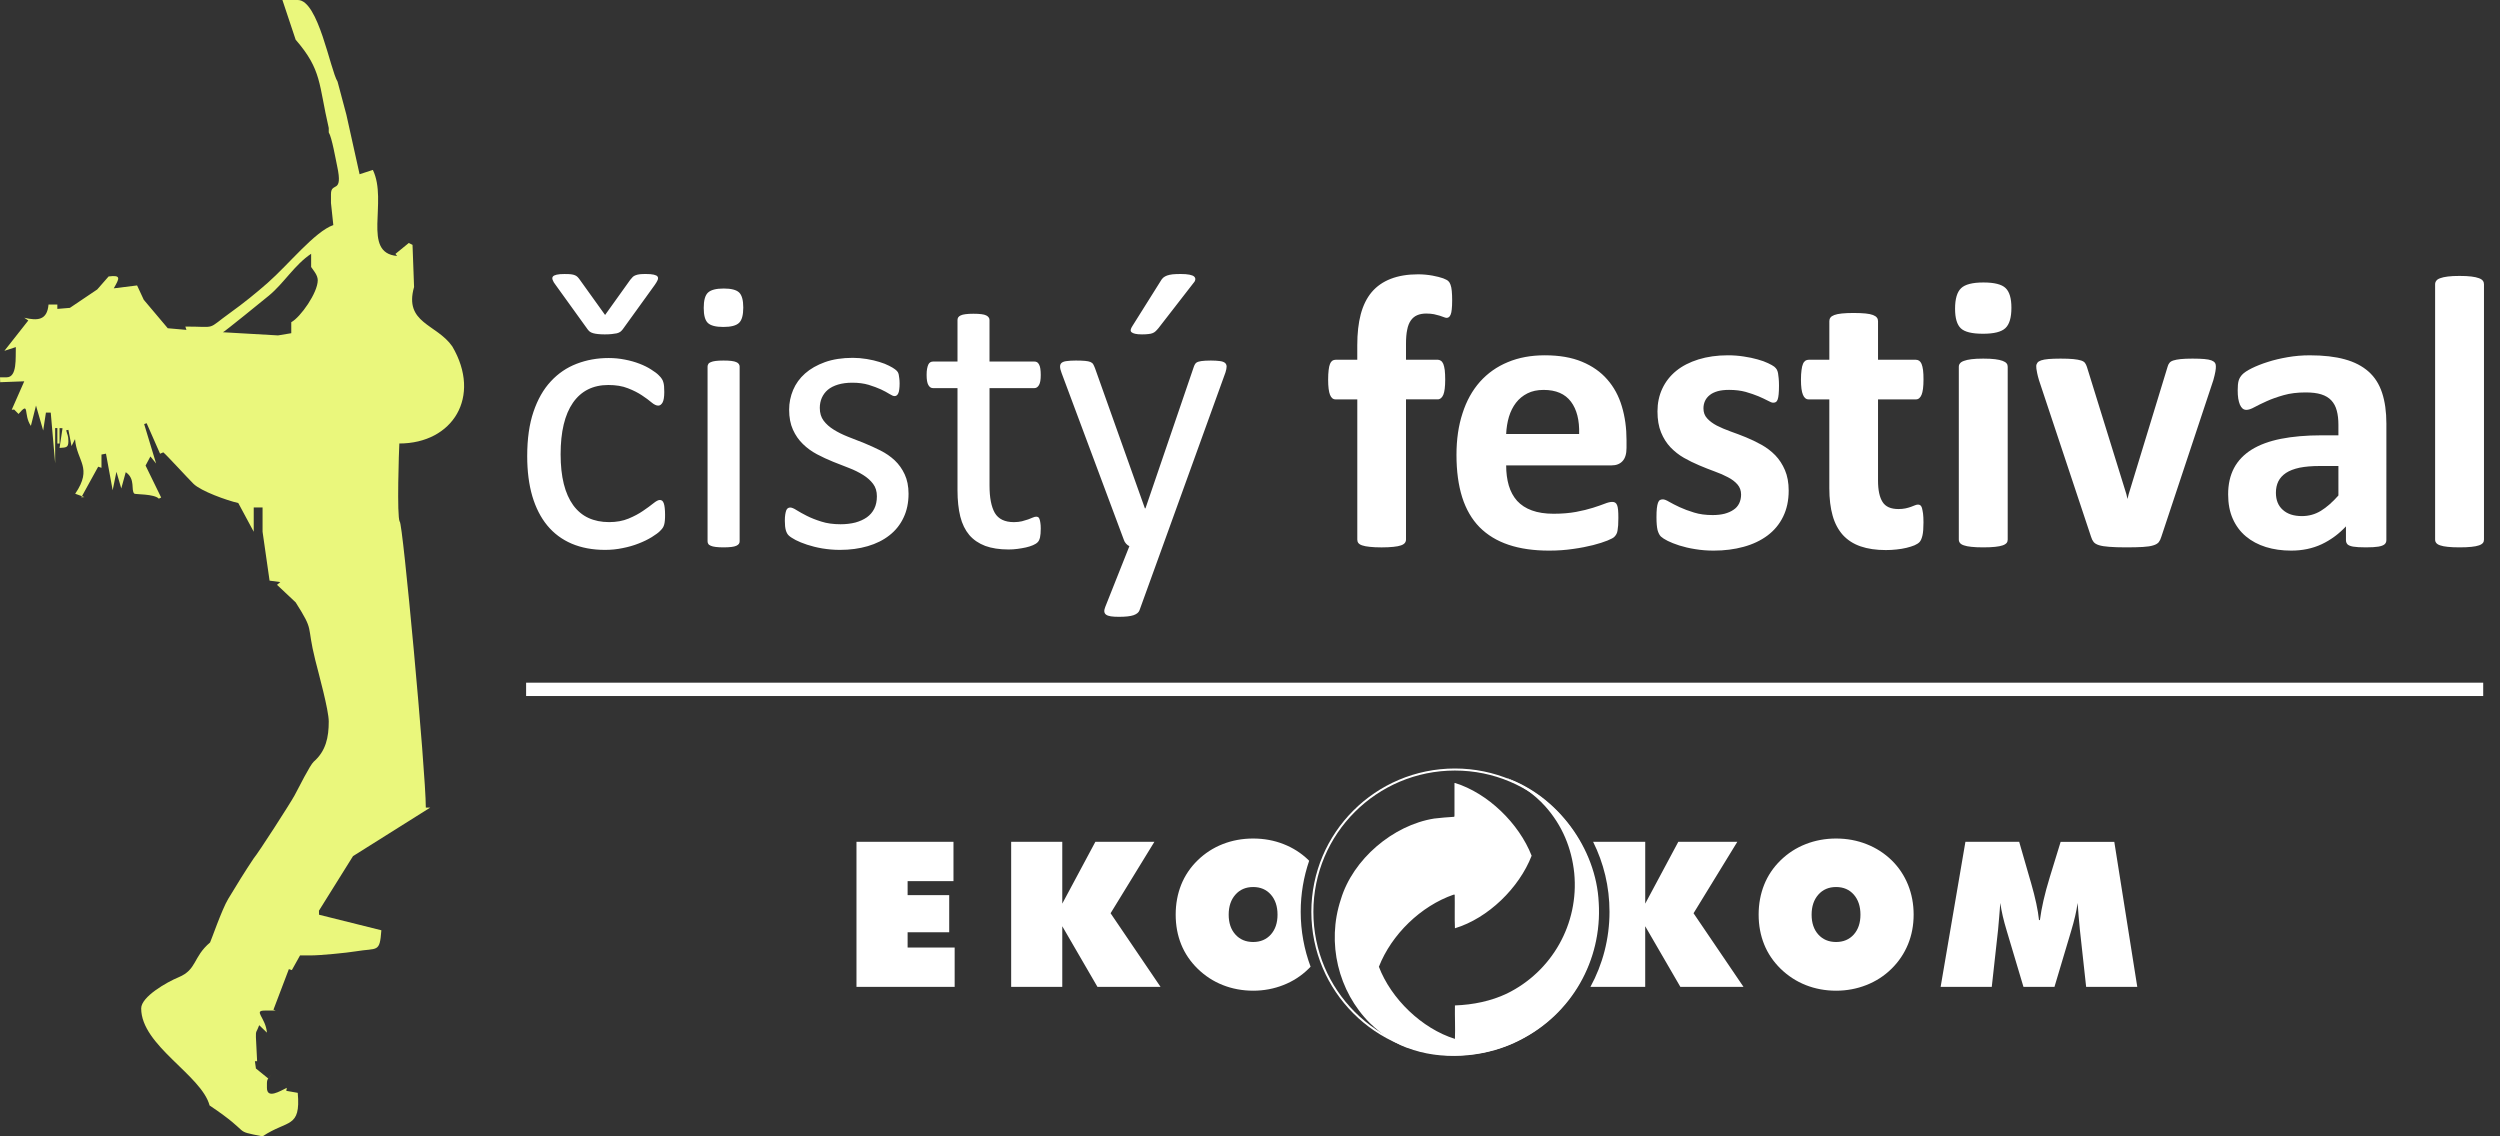 <svg width="110" height="50" viewBox="0 0 110 50" fill="none" xmlns="http://www.w3.org/2000/svg">
<rect x="0" y="0" width="110" height="50" fill="#333333" stroke="none"/>
<path d="M91.79 43.421L91.513 40.893C91.491 40.7 91.477 40.504 91.46 40.312C91.444 40.119 91.428 39.924 91.415 39.73C91.39 39.914 91.353 40.108 91.306 40.312C91.259 40.516 91.198 40.736 91.129 40.968L90.397 43.421H89.032L88.3 40.968C88.231 40.733 88.167 40.515 88.122 40.312C88.076 40.107 88.038 39.914 88.013 39.73C87.999 39.926 87.983 40.123 87.967 40.314C87.951 40.506 87.937 40.7 87.917 40.893L87.638 43.421H85.388L86.478 37.04H88.844L89.299 38.619C89.311 38.666 89.336 38.743 89.364 38.84C89.556 39.505 89.673 40.054 89.716 40.483H89.756C89.791 40.215 89.844 39.925 89.913 39.621C89.982 39.317 90.074 38.974 90.191 38.593L90.668 37.041H93.029L94.04 43.422H91.79V43.421ZM84.2 40.243C84.2 40.711 84.117 41.147 83.953 41.548C83.787 41.951 83.546 42.313 83.225 42.628C82.907 42.941 82.536 43.179 82.119 43.343C81.704 43.506 81.258 43.591 80.788 43.591C80.312 43.591 79.864 43.506 79.451 43.343C79.035 43.178 78.665 42.935 78.342 42.62C78.028 42.311 77.785 41.955 77.624 41.556C77.462 41.154 77.38 40.716 77.38 40.243C77.38 39.771 77.462 39.33 77.624 38.926C77.785 38.524 78.027 38.166 78.342 37.858C78.661 37.546 79.03 37.306 79.446 37.143C79.861 36.98 80.309 36.895 80.788 36.895C81.267 36.895 81.716 36.979 82.13 37.143C82.546 37.306 82.918 37.545 83.239 37.858C83.553 38.166 83.791 38.529 83.954 38.932C84.117 39.336 84.2 39.774 84.2 40.243ZM80.787 41.448C81.111 41.448 81.37 41.337 81.566 41.119C81.761 40.9 81.86 40.608 81.86 40.245C81.86 39.879 81.761 39.584 81.566 39.362C81.371 39.141 81.111 39.029 80.787 39.029C80.465 39.029 80.204 39.141 80.006 39.365C79.81 39.588 79.711 39.881 79.711 40.245C79.711 40.609 79.809 40.9 80.006 41.119C80.203 41.337 80.465 41.448 80.787 41.448ZM70.097 37.04H72.39V39.76L73.845 37.04H76.442L74.516 40.183L76.714 43.422H73.936L72.389 40.754V43.422H69.979C70.514 42.44 70.818 41.314 70.818 40.118C70.819 39.012 70.559 37.966 70.097 37.04ZM57.666 42.535C57.637 42.566 57.606 42.598 57.575 42.628C57.257 42.94 56.887 43.179 56.47 43.342C56.054 43.506 55.608 43.591 55.139 43.591C54.662 43.59 54.215 43.506 53.801 43.342C53.385 43.178 53.015 42.935 52.692 42.619C52.378 42.311 52.135 41.955 51.973 41.555C51.811 41.154 51.73 40.716 51.73 40.243C51.73 39.77 51.812 39.33 51.973 38.926C52.135 38.523 52.377 38.165 52.692 37.858C53.012 37.545 53.38 37.306 53.796 37.142C54.211 36.979 54.659 36.895 55.139 36.895C55.617 36.895 56.065 36.978 56.48 37.142C56.879 37.299 57.239 37.525 57.55 37.82C57.571 37.841 57.589 37.86 57.603 37.875C57.362 38.578 57.231 39.332 57.231 40.117C57.231 40.967 57.386 41.783 57.666 42.535ZM55.139 41.448C55.462 41.448 55.721 41.337 55.917 41.119C56.112 40.9 56.211 40.608 56.211 40.245C56.211 39.879 56.112 39.584 55.917 39.362C55.722 39.141 55.462 39.029 55.139 39.029C54.815 39.029 54.554 39.142 54.358 39.365C54.161 39.587 54.062 39.881 54.062 40.245C54.062 40.609 54.16 40.9 54.358 41.119C54.554 41.337 54.816 41.448 55.139 41.448ZM44.491 43.421V37.04H46.74V39.76L48.196 37.04H50.793L48.866 40.183L51.064 43.422H48.288L46.74 40.754V43.422H44.491V43.421ZM37.685 43.421V37.04H41.953V38.771H39.935V39.385H41.765V41.02H39.935V41.691H42.005V43.421H37.685L37.685 43.421Z" fill="white"/>
<path d="M97.498 16.112C97.498 16.141 97.498 16.176 97.495 16.214C97.491 16.255 97.486 16.298 97.477 16.348C97.468 16.395 97.457 16.45 97.442 16.515C97.427 16.576 97.411 16.649 97.387 16.727L95.098 23.62C95.069 23.72 95.031 23.796 94.984 23.857C94.935 23.915 94.856 23.964 94.745 23.996C94.634 24.032 94.482 24.055 94.29 24.066C94.1 24.078 93.85 24.084 93.544 24.084C93.241 24.084 92.996 24.075 92.806 24.06C92.613 24.046 92.465 24.023 92.356 23.988C92.25 23.956 92.17 23.909 92.121 23.849C92.074 23.79 92.034 23.714 92.007 23.62L89.715 16.727C89.683 16.613 89.653 16.512 89.636 16.421C89.616 16.328 89.604 16.264 89.601 16.223C89.598 16.185 89.595 16.147 89.595 16.112C89.595 16.056 89.612 16.007 89.645 15.963C89.674 15.919 89.728 15.885 89.811 15.856C89.889 15.829 90.001 15.809 90.138 15.797C90.277 15.786 90.453 15.779 90.665 15.779C90.898 15.779 91.085 15.786 91.227 15.8C91.37 15.814 91.482 15.835 91.566 15.861C91.648 15.887 91.707 15.923 91.741 15.972C91.775 16.019 91.802 16.077 91.825 16.146L93.56 21.742L93.609 21.955L93.662 21.742L95.371 16.146C95.388 16.076 95.415 16.018 95.453 15.972C95.488 15.922 95.546 15.887 95.627 15.861C95.707 15.835 95.814 15.814 95.948 15.8C96.083 15.786 96.257 15.779 96.473 15.779C96.683 15.779 96.855 15.786 96.989 15.797C97.123 15.809 97.228 15.829 97.301 15.856C97.374 15.885 97.426 15.92 97.456 15.963C97.486 16.007 97.498 16.056 97.498 16.112ZM88.502 13.54C88.502 13.975 88.415 14.271 88.237 14.438C88.062 14.604 87.732 14.685 87.255 14.685C86.77 14.685 86.447 14.607 86.277 14.447C86.108 14.286 86.023 14.001 86.023 13.584C86.023 13.152 86.111 12.852 86.286 12.683C86.459 12.514 86.788 12.429 87.271 12.429C87.75 12.429 88.076 12.511 88.245 12.674C88.417 12.837 88.502 13.126 88.502 13.54ZM88.339 23.74C88.339 23.798 88.325 23.849 88.29 23.892C88.254 23.932 88.196 23.971 88.115 23.997C88.03 24.026 87.922 24.047 87.785 24.061C87.648 24.076 87.477 24.084 87.263 24.084C87.053 24.084 86.878 24.076 86.744 24.061C86.607 24.047 86.496 24.026 86.415 23.997C86.33 23.971 86.272 23.932 86.24 23.892C86.205 23.849 86.188 23.798 86.188 23.74V16.138C86.188 16.08 86.205 16.03 86.24 15.989C86.271 15.946 86.33 15.908 86.415 15.878C86.496 15.846 86.608 15.823 86.744 15.805C86.878 15.788 87.053 15.779 87.263 15.779C87.476 15.779 87.648 15.788 87.785 15.805C87.923 15.823 88.03 15.846 88.115 15.878C88.197 15.908 88.254 15.945 88.29 15.989C88.325 16.03 88.339 16.08 88.339 16.138V23.74ZM84.633 22.991C84.633 23.241 84.619 23.431 84.587 23.565C84.555 23.699 84.513 23.793 84.461 23.849C84.411 23.903 84.336 23.95 84.237 23.994C84.137 24.034 84.021 24.072 83.887 24.104C83.752 24.137 83.607 24.16 83.449 24.177C83.294 24.195 83.134 24.203 82.977 24.203C82.548 24.203 82.178 24.148 81.866 24.04C81.551 23.932 81.295 23.766 81.087 23.541C80.884 23.313 80.732 23.031 80.636 22.69C80.539 22.349 80.49 21.943 80.49 21.477V17.573H79.578C79.47 17.573 79.385 17.506 79.33 17.371C79.272 17.237 79.242 17.016 79.242 16.701C79.242 16.538 79.251 16.398 79.267 16.284C79.281 16.17 79.3 16.08 79.331 16.012C79.356 15.948 79.395 15.902 79.435 15.872C79.479 15.843 79.529 15.829 79.587 15.829H80.491V14.129C80.491 14.074 80.505 14.021 80.538 13.977C80.569 13.93 80.628 13.893 80.71 13.861C80.792 13.829 80.902 13.808 81.042 13.793C81.182 13.779 81.354 13.771 81.558 13.771C81.771 13.771 81.946 13.78 82.086 13.793C82.223 13.808 82.333 13.829 82.413 13.861C82.495 13.893 82.549 13.93 82.584 13.977C82.619 14.021 82.633 14.074 82.633 14.129V15.829H84.293C84.348 15.829 84.398 15.843 84.443 15.872C84.485 15.902 84.521 15.948 84.549 16.012C84.576 16.08 84.599 16.17 84.614 16.284C84.629 16.398 84.634 16.538 84.634 16.701C84.634 17.016 84.605 17.237 84.549 17.371C84.492 17.506 84.41 17.573 84.302 17.573H82.633V21.153C82.633 21.567 82.701 21.879 82.832 22.086C82.963 22.296 83.197 22.398 83.532 22.398C83.646 22.398 83.747 22.389 83.841 22.369C83.931 22.348 84.013 22.328 84.083 22.301C84.152 22.275 84.213 22.252 84.263 22.231C84.31 22.211 84.355 22.202 84.395 22.202C84.429 22.202 84.462 22.211 84.494 22.231C84.523 22.252 84.549 22.293 84.567 22.351C84.581 22.412 84.599 22.493 84.614 22.596C84.627 22.699 84.633 22.83 84.633 22.991ZM78.702 21.588C78.702 22.022 78.62 22.401 78.457 22.734C78.297 23.063 78.067 23.34 77.771 23.562C77.474 23.783 77.124 23.95 76.719 24.06C76.317 24.171 75.876 24.227 75.404 24.227C75.118 24.227 74.847 24.206 74.587 24.162C74.328 24.122 74.098 24.066 73.893 24.002C73.686 23.935 73.517 23.868 73.38 23.8C73.243 23.731 73.144 23.666 73.08 23.608C73.018 23.547 72.969 23.453 72.933 23.325C72.902 23.197 72.885 23.008 72.885 22.756C72.885 22.593 72.89 22.459 72.902 22.36C72.913 22.26 72.931 22.182 72.952 22.121C72.975 22.062 73.003 22.021 73.039 22.001C73.071 21.982 73.114 21.972 73.168 21.972C73.229 21.972 73.322 22.007 73.444 22.08C73.567 22.15 73.718 22.229 73.901 22.314C74.083 22.398 74.296 22.479 74.538 22.552C74.78 22.628 75.054 22.663 75.36 22.663C75.555 22.663 75.727 22.643 75.879 22.605C76.028 22.564 76.159 22.51 76.27 22.433C76.384 22.36 76.465 22.267 76.523 22.15C76.578 22.037 76.608 21.905 76.608 21.759C76.608 21.588 76.555 21.441 76.451 21.319C76.346 21.197 76.206 21.089 76.03 20.999C75.859 20.908 75.664 20.821 75.441 20.742C75.223 20.663 74.998 20.573 74.768 20.476C74.538 20.38 74.313 20.269 74.092 20.144C73.873 20.019 73.678 19.864 73.503 19.683C73.33 19.5 73.19 19.281 73.086 19.024C72.981 18.768 72.929 18.462 72.929 18.103C72.929 17.738 72.999 17.403 73.141 17.1C73.284 16.794 73.488 16.534 73.756 16.316C74.022 16.1 74.349 15.934 74.733 15.814C75.118 15.695 75.55 15.633 76.028 15.633C76.267 15.633 76.5 15.651 76.725 15.686C76.949 15.718 77.153 15.762 77.335 15.814C77.518 15.864 77.67 15.919 77.795 15.98C77.92 16.038 78.011 16.092 78.066 16.132C78.119 16.176 78.156 16.22 78.18 16.261C78.204 16.305 78.22 16.357 78.233 16.416C78.244 16.477 78.253 16.549 78.261 16.637C78.27 16.728 78.276 16.836 78.276 16.967C78.276 17.121 78.27 17.246 78.261 17.343C78.253 17.439 78.238 17.518 78.219 17.573C78.2 17.632 78.171 17.67 78.139 17.69C78.104 17.71 78.063 17.719 78.019 17.719C77.967 17.719 77.888 17.69 77.78 17.628C77.67 17.57 77.534 17.506 77.371 17.436C77.212 17.369 77.022 17.305 76.809 17.243C76.597 17.185 76.351 17.155 76.08 17.155C75.885 17.155 75.719 17.173 75.576 17.213C75.433 17.255 75.316 17.31 75.225 17.386C75.132 17.459 75.065 17.546 75.019 17.645C74.975 17.744 74.952 17.852 74.952 17.966C74.952 18.141 75.003 18.29 75.115 18.409C75.222 18.528 75.363 18.633 75.541 18.727C75.719 18.817 75.917 18.902 76.144 18.984C76.369 19.062 76.597 19.15 76.827 19.243C77.056 19.336 77.284 19.447 77.509 19.572C77.734 19.698 77.934 19.85 78.113 20.033C78.287 20.214 78.43 20.433 78.538 20.686C78.647 20.94 78.702 21.241 78.702 21.588ZM69.482 19.095C69.5 18.491 69.38 18.016 69.121 17.672C68.861 17.328 68.461 17.156 67.919 17.156C67.644 17.156 67.409 17.206 67.207 17.308C67.003 17.41 66.837 17.549 66.703 17.722C66.569 17.897 66.466 18.101 66.394 18.337C66.324 18.573 66.283 18.827 66.271 19.095H69.482ZM71.567 19.709C71.567 19.97 71.508 20.165 71.391 20.29C71.275 20.415 71.115 20.477 70.911 20.477H66.271C66.271 20.803 66.31 21.098 66.386 21.36C66.465 21.626 66.587 21.851 66.752 22.037C66.922 22.221 67.138 22.364 67.404 22.459C67.669 22.556 67.986 22.605 68.357 22.605C68.733 22.605 69.063 22.576 69.345 22.524C69.631 22.469 69.879 22.41 70.087 22.343C70.293 22.279 70.465 22.217 70.602 22.165C70.739 22.11 70.85 22.084 70.934 22.084C70.987 22.084 71.03 22.092 71.063 22.113C71.098 22.133 71.127 22.168 71.15 22.221C71.171 22.27 71.187 22.343 71.196 22.439C71.205 22.533 71.208 22.649 71.208 22.793C71.208 22.918 71.205 23.025 71.199 23.113C71.193 23.201 71.184 23.277 71.172 23.341C71.164 23.402 71.147 23.454 71.123 23.498C71.1 23.541 71.07 23.582 71.032 23.62C70.995 23.661 70.895 23.716 70.729 23.784C70.563 23.851 70.353 23.918 70.096 23.985C69.839 24.049 69.548 24.108 69.218 24.153C68.886 24.203 68.533 24.227 68.158 24.227C67.481 24.227 66.886 24.142 66.376 23.97C65.869 23.8 65.443 23.541 65.099 23.195C64.758 22.847 64.504 22.407 64.336 21.88C64.169 21.348 64.085 20.728 64.085 20.016C64.085 19.34 64.172 18.728 64.351 18.185C64.525 17.639 64.781 17.179 65.117 16.799C65.456 16.421 65.863 16.132 66.344 15.934C66.826 15.732 67.367 15.633 67.971 15.633C68.609 15.633 69.155 15.727 69.607 15.916C70.059 16.103 70.432 16.365 70.721 16.698C71.013 17.03 71.226 17.424 71.362 17.882C71.499 18.337 71.567 18.832 71.567 19.366V19.709ZM63.895 13.216C63.895 13.382 63.888 13.514 63.877 13.613C63.868 13.712 63.851 13.79 63.828 13.843C63.804 13.898 63.779 13.936 63.751 13.953C63.723 13.974 63.69 13.986 63.656 13.986C63.618 13.986 63.572 13.974 63.525 13.953C63.475 13.936 63.416 13.913 63.344 13.889C63.274 13.869 63.189 13.845 63.093 13.825C62.997 13.807 62.883 13.796 62.753 13.796C62.597 13.796 62.466 13.822 62.357 13.869C62.242 13.918 62.151 13.995 62.077 14.099C62.003 14.204 61.947 14.341 61.916 14.511C61.88 14.677 61.864 14.883 61.864 15.129V15.828H63.258C63.306 15.828 63.354 15.843 63.397 15.872C63.441 15.901 63.477 15.948 63.505 16.012C63.531 16.079 63.554 16.169 63.569 16.283C63.581 16.397 63.589 16.537 63.589 16.7C63.589 17.015 63.561 17.237 63.506 17.371C63.447 17.505 63.365 17.572 63.258 17.572H61.864V23.74C61.864 23.798 61.846 23.849 61.811 23.892C61.779 23.932 61.721 23.971 61.642 23.997C61.563 24.026 61.45 24.047 61.31 24.061C61.168 24.076 60.991 24.085 60.787 24.085C60.584 24.085 60.411 24.076 60.272 24.061C60.132 24.047 60.02 24.027 59.936 23.997C59.854 23.971 59.799 23.932 59.767 23.892C59.735 23.849 59.721 23.798 59.721 23.74V17.573H58.764C58.653 17.573 58.575 17.506 58.52 17.371C58.467 17.237 58.438 17.016 58.438 16.701C58.438 16.538 58.446 16.398 58.46 16.284C58.472 16.17 58.493 16.08 58.52 16.012C58.545 15.948 58.581 15.902 58.621 15.872C58.665 15.843 58.714 15.829 58.773 15.829H59.72V15.19C59.72 14.671 59.77 14.216 59.873 13.826C59.977 13.438 60.138 13.111 60.356 12.852C60.575 12.595 60.855 12.4 61.193 12.269C61.531 12.138 61.931 12.07 62.394 12.07C62.616 12.07 62.826 12.091 63.025 12.126C63.226 12.163 63.383 12.205 63.497 12.245C63.61 12.289 63.686 12.329 63.726 12.368C63.765 12.403 63.8 12.459 63.823 12.528C63.849 12.601 63.87 12.692 63.878 12.802C63.889 12.913 63.895 13.05 63.895 13.216ZM51.065 12.371C51.1 12.307 51.138 12.257 51.184 12.216C51.231 12.178 51.287 12.146 51.351 12.123C51.418 12.1 51.497 12.082 51.596 12.07C51.692 12.062 51.809 12.056 51.946 12.056C52.103 12.056 52.234 12.065 52.334 12.085C52.432 12.105 52.503 12.131 52.544 12.17C52.581 12.207 52.599 12.248 52.593 12.298C52.587 12.348 52.564 12.397 52.517 12.447L50.972 14.439C50.925 14.494 50.884 14.541 50.846 14.575C50.808 14.611 50.767 14.637 50.717 14.657C50.671 14.678 50.607 14.69 50.532 14.698C50.452 14.708 50.359 14.713 50.246 14.713C50.12 14.713 50.018 14.704 49.945 14.686C49.872 14.669 49.82 14.646 49.788 14.617C49.755 14.59 49.744 14.553 49.752 14.506C49.761 14.462 49.784 14.407 49.826 14.345L51.065 12.371ZM51.159 24.031L50.135 26.86C50.1 26.95 50.013 27.02 49.876 27.069C49.736 27.116 49.523 27.14 49.238 27.14C49.089 27.14 48.97 27.133 48.879 27.119C48.788 27.105 48.719 27.081 48.669 27.046C48.623 27.012 48.596 26.968 48.59 26.909C48.585 26.854 48.599 26.784 48.631 26.705L49.693 24.031C49.64 24.008 49.59 23.97 49.547 23.921C49.5 23.868 49.468 23.816 49.451 23.757L46.71 16.412C46.663 16.293 46.643 16.197 46.643 16.129C46.643 16.062 46.663 16.007 46.71 15.966C46.756 15.928 46.829 15.899 46.931 15.888C47.033 15.873 47.17 15.864 47.343 15.864C47.511 15.864 47.646 15.87 47.745 15.879C47.842 15.888 47.917 15.903 47.976 15.926C48.031 15.95 48.072 15.981 48.098 16.022C48.124 16.066 48.15 16.124 48.179 16.197L50.375 22.367H50.401L52.519 16.165C52.554 16.057 52.595 15.987 52.644 15.955C52.691 15.923 52.764 15.9 52.86 15.887C52.959 15.873 53.096 15.864 53.28 15.864C53.44 15.864 53.571 15.873 53.673 15.887C53.776 15.899 53.851 15.928 53.898 15.966C53.947 16.007 53.971 16.063 53.971 16.129C53.971 16.196 53.953 16.284 53.921 16.386L51.159 24.031ZM45.793 23.252C45.793 23.419 45.782 23.55 45.761 23.646C45.738 23.742 45.703 23.816 45.656 23.859C45.612 23.905 45.542 23.95 45.452 23.988C45.361 24.028 45.257 24.06 45.14 24.087C45.023 24.113 44.901 24.133 44.77 24.151C44.638 24.169 44.507 24.177 44.376 24.177C43.977 24.177 43.636 24.124 43.35 24.02C43.067 23.912 42.833 23.754 42.65 23.542C42.469 23.326 42.335 23.058 42.253 22.729C42.172 22.402 42.13 22.017 42.13 21.571V17.077H41.051C40.967 17.077 40.899 17.034 40.847 16.94C40.795 16.849 40.771 16.701 40.771 16.497C40.771 16.389 40.777 16.298 40.792 16.223C40.806 16.149 40.824 16.088 40.847 16.039C40.87 15.992 40.899 15.957 40.938 15.937C40.976 15.916 41.017 15.908 41.06 15.908H42.13V14.079C42.13 14.039 42.139 14.004 42.159 13.968C42.18 13.933 42.215 13.904 42.27 13.878C42.323 13.852 42.396 13.834 42.489 13.823C42.579 13.811 42.693 13.805 42.83 13.805C42.973 13.805 43.089 13.811 43.18 13.823C43.27 13.834 43.343 13.852 43.393 13.878C43.445 13.904 43.48 13.934 43.503 13.968C43.527 14.003 43.538 14.039 43.538 14.079V15.908H45.512C45.556 15.908 45.597 15.916 45.632 15.937C45.663 15.957 45.696 15.992 45.719 16.039C45.746 16.089 45.766 16.15 45.775 16.223C45.786 16.298 45.793 16.389 45.793 16.497C45.793 16.701 45.77 16.85 45.717 16.94C45.664 17.033 45.597 17.077 45.513 17.077H43.539V21.367C43.539 21.897 43.617 22.297 43.772 22.569C43.929 22.836 44.209 22.974 44.614 22.974C44.745 22.974 44.862 22.959 44.964 22.936C45.066 22.909 45.159 22.881 45.239 22.854C45.318 22.825 45.387 22.799 45.443 22.772C45.501 22.746 45.551 22.734 45.597 22.734C45.627 22.734 45.653 22.741 45.679 22.755C45.705 22.769 45.723 22.795 45.737 22.836C45.752 22.877 45.767 22.93 45.775 22.997C45.787 23.066 45.793 23.15 45.793 23.252ZM39.976 21.725C39.976 22.119 39.903 22.469 39.757 22.774C39.612 23.084 39.405 23.344 39.136 23.553C38.871 23.763 38.55 23.923 38.18 24.031C37.81 24.139 37.404 24.195 36.958 24.195C36.687 24.195 36.425 24.171 36.177 24.13C35.929 24.087 35.708 24.031 35.513 23.967C35.315 23.902 35.148 23.833 35.011 23.763C34.877 23.69 34.774 23.626 34.714 23.57C34.649 23.512 34.606 23.433 34.577 23.331C34.547 23.229 34.533 23.089 34.533 22.912C34.533 22.803 34.539 22.713 34.551 22.637C34.562 22.564 34.577 22.507 34.594 22.459C34.612 22.413 34.635 22.381 34.667 22.36C34.696 22.34 34.734 22.331 34.772 22.331C34.837 22.331 34.929 22.369 35.052 22.448C35.174 22.524 35.323 22.608 35.504 22.699C35.682 22.789 35.895 22.874 36.14 22.95C36.385 23.029 36.667 23.067 36.986 23.067C37.224 23.067 37.44 23.041 37.636 22.991C37.828 22.938 37.997 22.863 38.14 22.763C38.28 22.664 38.391 22.536 38.467 22.384C38.545 22.23 38.583 22.046 38.583 21.836C38.583 21.62 38.528 21.436 38.417 21.291C38.307 21.143 38.158 21.011 37.977 20.898C37.794 20.784 37.589 20.681 37.362 20.594C37.134 20.506 36.898 20.413 36.656 20.317C36.414 20.218 36.178 20.11 35.948 19.988C35.717 19.865 35.51 19.716 35.329 19.538C35.145 19.36 34.999 19.151 34.889 18.905C34.778 18.661 34.722 18.369 34.722 18.025C34.722 17.725 34.781 17.436 34.897 17.159C35.014 16.882 35.189 16.64 35.422 16.434C35.655 16.227 35.947 16.061 36.297 15.934C36.646 15.809 37.058 15.745 37.524 15.745C37.728 15.745 37.932 15.763 38.139 15.797C38.343 15.83 38.527 15.874 38.693 15.926C38.86 15.976 38.999 16.031 39.116 16.092C39.233 16.15 39.32 16.203 39.382 16.25C39.44 16.296 39.481 16.334 39.501 16.369C39.521 16.404 39.536 16.442 39.545 16.486C39.553 16.527 39.56 16.579 39.568 16.643C39.577 16.705 39.583 16.783 39.583 16.874C39.583 16.97 39.577 17.055 39.568 17.124C39.56 17.198 39.548 17.256 39.527 17.3C39.507 17.346 39.483 17.378 39.454 17.399C39.425 17.419 39.393 17.428 39.361 17.428C39.309 17.428 39.236 17.399 39.136 17.335C39.04 17.274 38.915 17.207 38.763 17.134C38.608 17.064 38.428 16.997 38.218 16.932C38.011 16.871 37.775 16.839 37.507 16.839C37.267 16.839 37.057 16.866 36.874 16.921C36.693 16.976 36.541 17.052 36.424 17.151C36.307 17.25 36.22 17.37 36.159 17.507C36.1 17.644 36.071 17.79 36.071 17.95C36.071 18.172 36.126 18.358 36.24 18.51C36.354 18.662 36.503 18.793 36.686 18.906C36.867 19.02 37.074 19.122 37.307 19.215C37.543 19.306 37.779 19.399 38.021 19.495C38.263 19.595 38.502 19.703 38.738 19.821C38.975 19.941 39.184 20.084 39.368 20.256C39.549 20.428 39.695 20.632 39.806 20.871C39.917 21.11 39.976 21.395 39.976 21.725ZM32.704 13.531C32.704 13.864 32.643 14.088 32.517 14.207C32.392 14.327 32.161 14.386 31.826 14.386C31.494 14.386 31.269 14.327 31.147 14.211C31.024 14.094 30.964 13.876 30.964 13.549C30.964 13.219 31.024 12.995 31.151 12.875C31.276 12.756 31.506 12.695 31.841 12.695C32.173 12.695 32.398 12.752 32.521 12.869C32.643 12.986 32.704 13.208 32.704 13.531ZM32.544 23.818C32.544 23.862 32.532 23.902 32.509 23.932C32.486 23.964 32.447 23.99 32.398 24.014C32.346 24.037 32.276 24.055 32.185 24.066C32.092 24.078 31.975 24.084 31.832 24.084C31.698 24.084 31.584 24.078 31.491 24.066C31.401 24.055 31.328 24.037 31.276 24.014C31.22 23.99 31.182 23.964 31.165 23.932C31.144 23.903 31.133 23.862 31.133 23.818V16.129C31.133 16.088 31.144 16.053 31.165 16.019C31.183 15.983 31.22 15.954 31.276 15.934C31.328 15.91 31.401 15.893 31.491 15.881C31.584 15.87 31.698 15.864 31.832 15.864C31.975 15.864 32.092 15.869 32.185 15.881C32.276 15.893 32.346 15.91 32.398 15.934C32.447 15.954 32.486 15.983 32.509 16.019C32.532 16.053 32.544 16.088 32.544 16.129V23.818ZM27.732 12.31C27.774 12.26 27.808 12.219 27.84 12.187C27.872 12.155 27.913 12.129 27.966 12.111C28.015 12.091 28.076 12.076 28.149 12.067C28.219 12.059 28.309 12.056 28.417 12.056C28.566 12.056 28.683 12.065 28.767 12.085C28.852 12.105 28.907 12.131 28.933 12.17C28.96 12.207 28.96 12.254 28.939 12.316C28.916 12.374 28.872 12.447 28.811 12.535L27.4 14.491C27.365 14.535 27.33 14.573 27.29 14.602C27.248 14.628 27.198 14.652 27.14 14.666C27.079 14.678 27.006 14.69 26.922 14.698C26.837 14.708 26.732 14.713 26.606 14.713C26.487 14.713 26.388 14.707 26.306 14.698C26.227 14.69 26.157 14.678 26.096 14.66C26.038 14.643 25.989 14.62 25.953 14.594C25.915 14.563 25.883 14.53 25.855 14.491L24.446 12.535C24.382 12.454 24.339 12.383 24.318 12.319C24.294 12.258 24.297 12.208 24.326 12.17C24.352 12.133 24.408 12.106 24.492 12.086C24.574 12.065 24.691 12.057 24.837 12.057C24.956 12.057 25.052 12.059 25.122 12.068C25.195 12.077 25.253 12.092 25.3 12.112C25.344 12.13 25.382 12.156 25.414 12.188C25.446 12.219 25.478 12.261 25.513 12.31L26.624 13.859L27.732 12.31ZM29.263 22.646C29.263 22.745 29.261 22.827 29.254 22.9C29.249 22.97 29.237 23.031 29.225 23.078C29.211 23.127 29.194 23.171 29.172 23.207C29.153 23.244 29.108 23.3 29.035 23.37C28.966 23.44 28.843 23.53 28.674 23.635C28.502 23.74 28.309 23.834 28.097 23.915C27.883 24 27.65 24.067 27.399 24.116C27.148 24.169 26.889 24.195 26.621 24.195C26.07 24.195 25.58 24.102 25.153 23.921C24.725 23.737 24.37 23.472 24.081 23.122C23.792 22.772 23.573 22.34 23.422 21.833C23.273 21.323 23.197 20.734 23.197 20.07C23.197 19.311 23.288 18.661 23.474 18.115C23.658 17.573 23.912 17.127 24.236 16.78C24.556 16.433 24.936 16.174 25.37 16.007C25.808 15.838 26.277 15.753 26.784 15.753C27.029 15.753 27.268 15.777 27.498 15.823C27.729 15.867 27.942 15.928 28.134 16.002C28.327 16.075 28.501 16.162 28.65 16.258C28.802 16.354 28.913 16.436 28.98 16.506C29.05 16.573 29.096 16.628 29.119 16.669C29.146 16.707 29.169 16.754 29.184 16.809C29.201 16.864 29.213 16.923 29.219 16.993C29.225 17.06 29.228 17.148 29.228 17.249C29.228 17.471 29.201 17.625 29.152 17.712C29.099 17.803 29.038 17.847 28.962 17.847C28.878 17.847 28.779 17.801 28.668 17.707C28.557 17.611 28.417 17.509 28.245 17.395C28.076 17.282 27.869 17.176 27.627 17.083C27.385 16.986 27.099 16.94 26.766 16.94C26.09 16.94 25.571 17.202 25.209 17.721C24.848 18.243 24.667 18.999 24.667 19.99C24.667 20.486 24.714 20.92 24.807 21.293C24.9 21.666 25.04 21.978 25.221 22.229C25.405 22.48 25.627 22.667 25.892 22.789C26.157 22.912 26.46 22.973 26.801 22.973C27.125 22.973 27.411 22.92 27.656 22.818C27.901 22.716 28.113 22.603 28.291 22.48C28.472 22.357 28.624 22.247 28.746 22.148C28.869 22.049 28.962 21.999 29.032 21.999C29.07 21.999 29.105 22.011 29.134 22.031C29.164 22.054 29.187 22.092 29.207 22.148C29.227 22.203 29.239 22.27 29.248 22.352C29.257 22.437 29.263 22.533 29.263 22.646Z" fill="white"/>
<path d="M109.295 23.74C109.295 23.799 109.281 23.849 109.246 23.892C109.211 23.932 109.154 23.971 109.072 23.997C108.987 24.027 108.879 24.047 108.742 24.061C108.605 24.076 108.433 24.084 108.22 24.084C108.01 24.084 107.835 24.076 107.701 24.061C107.564 24.047 107.453 24.027 107.371 23.997C107.287 23.971 107.228 23.932 107.197 23.892C107.161 23.849 107.145 23.799 107.145 23.74V12.508C107.145 12.45 107.161 12.401 107.197 12.354C107.228 12.307 107.287 12.269 107.371 12.24C107.453 12.208 107.564 12.185 107.701 12.167C107.835 12.149 108.01 12.141 108.22 12.141C108.433 12.141 108.605 12.149 108.742 12.167C108.879 12.184 108.987 12.208 109.072 12.24C109.154 12.269 109.211 12.307 109.246 12.354C109.281 12.401 109.295 12.45 109.295 12.508V23.74ZM102.89 20.504H102.07C101.724 20.504 101.426 20.53 101.18 20.579C100.936 20.632 100.737 20.708 100.584 20.809C100.428 20.914 100.318 21.037 100.245 21.183C100.175 21.328 100.14 21.494 100.14 21.681C100.14 22.002 100.239 22.253 100.443 22.433C100.645 22.617 100.925 22.708 101.284 22.708C101.587 22.708 101.863 22.632 102.118 22.477C102.371 22.322 102.628 22.098 102.89 21.801V20.504H102.89ZM105 23.766C105 23.848 104.971 23.909 104.913 23.956C104.858 23.999 104.767 24.032 104.645 24.052C104.522 24.072 104.342 24.084 104.103 24.084C103.847 24.084 103.66 24.072 103.543 24.052C103.426 24.032 103.344 23.999 103.295 23.956C103.249 23.91 103.222 23.848 103.222 23.766V23.16C102.91 23.495 102.552 23.758 102.152 23.947C101.75 24.134 101.304 24.227 100.813 24.227C100.408 24.227 100.039 24.175 99.7 24.07C99.362 23.965 99.067 23.807 98.82 23.601C98.572 23.394 98.379 23.134 98.243 22.828C98.105 22.519 98.038 22.16 98.038 21.752C98.038 21.306 98.125 20.921 98.297 20.594C98.472 20.265 98.732 19.997 99.076 19.781C99.421 19.568 99.849 19.41 100.361 19.308C100.875 19.207 101.47 19.154 102.147 19.154H102.89V18.693C102.89 18.454 102.867 18.244 102.817 18.066C102.771 17.885 102.689 17.737 102.578 17.617C102.467 17.498 102.319 17.41 102.135 17.352C101.948 17.293 101.721 17.267 101.447 17.267C101.088 17.267 100.767 17.305 100.484 17.386C100.205 17.465 99.954 17.552 99.738 17.651C99.522 17.748 99.341 17.836 99.196 17.915C99.05 17.996 98.933 18.034 98.84 18.034C98.779 18.034 98.723 18.016 98.674 17.976C98.628 17.935 98.587 17.879 98.555 17.803C98.526 17.73 98.499 17.64 98.482 17.532C98.465 17.422 98.459 17.302 98.459 17.171C98.459 16.996 98.47 16.856 98.499 16.754C98.528 16.652 98.583 16.558 98.663 16.477C98.742 16.393 98.881 16.302 99.079 16.203C99.28 16.104 99.514 16.01 99.782 15.926C100.047 15.839 100.342 15.771 100.657 15.716C100.972 15.661 101.298 15.634 101.633 15.634C102.231 15.634 102.744 15.692 103.167 15.809C103.593 15.925 103.94 16.106 104.214 16.348C104.488 16.59 104.686 16.902 104.812 17.284C104.937 17.663 105.001 18.118 105.001 18.64L105 23.766Z" fill="white"/>
<path d="M12.233 14.758L9.809 14.619C9.816 14.647 11.629 13.176 11.837 13.003C12.497 12.456 12.959 11.655 13.69 11.166V11.748C13.79 11.899 13.981 12.102 13.981 12.331C13.981 12.881 13.22 13.961 12.816 14.176V14.661L12.233 14.758ZM13.009 1.748C14.171 3.085 14.015 3.701 14.465 5.632V5.826C14.602 6.04 14.772 7.019 14.834 7.307C15.11 8.578 14.563 7.97 14.563 8.544V8.932L14.666 9.903C13.85 10.189 12.707 11.629 11.771 12.452C11.268 12.894 10.705 13.349 10.152 13.745C9.043 14.542 9.596 14.369 8.155 14.369L8.203 14.515L7.382 14.443L6.326 13.191L6.032 12.559L5.005 12.687C5.25 12.256 5.352 12.089 4.779 12.164L4.277 12.737L3.075 13.546L2.523 13.592V13.398H2.135C2.076 14.101 1.649 14.116 1.067 13.981L1.245 14.101L0.193 15.437L0.696 15.272C0.679 15.746 0.764 16.602 0.291 16.602H0L0.008 16.817L1.067 16.778L0.516 18.029L0.622 18.02L0.815 18.214C1.322 17.625 1.015 18.243 1.359 18.738L1.584 17.845L1.9 18.942L2.021 18.153L2.233 18.156L2.427 20.388V18.835H2.524V19.515H2.621V18.835L2.751 18.843L2.621 19.709C2.895 19.686 3.009 19.711 3.009 19.417C3.009 19.155 2.964 19.15 2.912 18.932L3.009 18.913L3.147 19.626L3.301 19.321C3.384 20.32 4.092 20.566 3.309 21.725L3.714 21.871L3.577 21.884L4.32 20.535L4.465 20.583V20L4.663 19.961L4.957 21.57L5.123 20.759L5.336 21.492L5.533 20.776C5.976 21.073 5.747 21.572 5.911 21.721C5.953 21.758 6.786 21.727 6.989 21.941L7.091 21.891L6.405 20.484L6.618 20.084L6.869 20.395L6.343 18.66L6.452 18.621L7.043 19.964L7.184 19.903C7.307 19.993 8.274 21.053 8.515 21.289C8.847 21.613 9.974 22.016 10.485 22.135L11.164 23.397V22.329H11.553V23.397L11.861 25.548L12.334 25.613L12.188 25.732L13.009 26.504C13.847 27.825 13.47 27.428 13.871 29.04C14.023 29.645 14.465 31.241 14.465 31.747C14.465 32.434 14.343 33.043 13.804 33.514C13.641 33.657 13.137 34.672 12.96 34.999C12.774 35.341 11.364 37.537 11.164 37.766C10.778 38.342 10.416 38.93 10.039 39.555C9.76 40.017 9.265 41.451 9.243 41.469C8.48 42.116 8.676 42.66 7.854 43.001C7.345 43.211 6.212 43.855 6.212 44.369C6.212 46.005 8.864 47.3 9.222 48.64C11.177 49.95 10.169 49.724 11.552 50C12.658 49.259 13.239 49.661 13.101 48.085L12.597 47.997L12.62 47.864C12.324 48.006 11.745 48.371 11.745 47.864V47.669C11.745 47.453 11.822 47.456 11.94 47.281L11.802 47.453L11.26 47.014L11.246 46.909L11.216 46.692H11.313L11.26 45.631C11.248 45.344 11.295 45.415 11.405 45.108L11.745 45.436C11.691 44.774 11.13 44.465 11.649 44.465H12.134L12.032 44.427L12.71 42.642L12.842 42.684L13.202 42.038H13.688C14.101 42.038 15.268 41.924 15.646 41.86C16.618 41.697 16.706 41.942 16.78 40.932L14.038 40.248L14.034 40.07L15.532 37.67L18.93 35.534H18.736C18.736 33.958 17.713 22.892 17.588 22.955C17.454 22.746 17.556 19.737 17.571 19.514C19.924 19.512 21.202 17.455 19.901 15.242C19.21 14.248 17.767 14.227 18.219 12.627L18.151 10.774L17.987 10.691L17.4 11.171L17.474 11.262C15.904 11.132 17.079 8.877 16.406 7.476L15.822 7.667L15.241 5.049L14.853 3.592C14.534 3.09 14.008 0 13.105 0H12.426L13.009 1.748Z" fill="#EAF77C"/>
<path d="M23.149 30.038H109.261V30.625H23.149V30.038Z" fill="white"/>
<path d="M64.017 33.814C60.525 33.814 57.699 36.641 57.699 40.122C57.699 43.613 60.525 46.44 64.017 46.44C67.498 46.44 70.325 43.613 70.325 40.122C70.325 36.641 67.498 33.814 64.017 33.814ZM64.017 46.35C60.575 46.35 57.789 43.563 57.789 40.122C57.789 36.691 60.575 33.904 64.017 33.904C67.447 33.904 70.234 36.691 70.234 40.122C70.234 43.563 67.447 46.35 64.017 46.35Z" fill="white"/>
<path d="M70.344 39.719C70.499 42.258 69.152 44.623 66.872 45.767C65.526 46.47 63.708 46.681 62.199 46.201C62.161 46.191 62.161 46.181 62.122 46.172C61.439 45.98 60.814 45.537 60.276 45.017C58.882 43.623 58.362 41.488 58.997 39.574C59.525 37.805 61.296 36.305 63.103 36.016C63.401 35.978 63.7 35.959 63.988 35.939L63.997 35.882V34.459L64.017 34.449C65.469 34.901 66.834 36.228 67.392 37.652C66.844 39.066 65.479 40.402 64.017 40.844C63.997 40.384 64.017 39.854 64.007 39.364H63.96C62.517 39.864 61.228 41.114 60.671 42.537C61.209 43.951 62.565 45.259 64.017 45.711C64.036 45.2 64.008 44.759 64.017 44.239C64.825 44.21 65.605 44.047 66.297 43.72C68.287 42.749 69.48 40.651 69.267 38.421C69.153 37.315 68.738 36.315 67.99 35.478C67.499 34.929 66.874 34.517 66.258 34.219C68.526 35.007 70.239 37.334 70.344 39.719Z" fill="white"/>
</svg>
